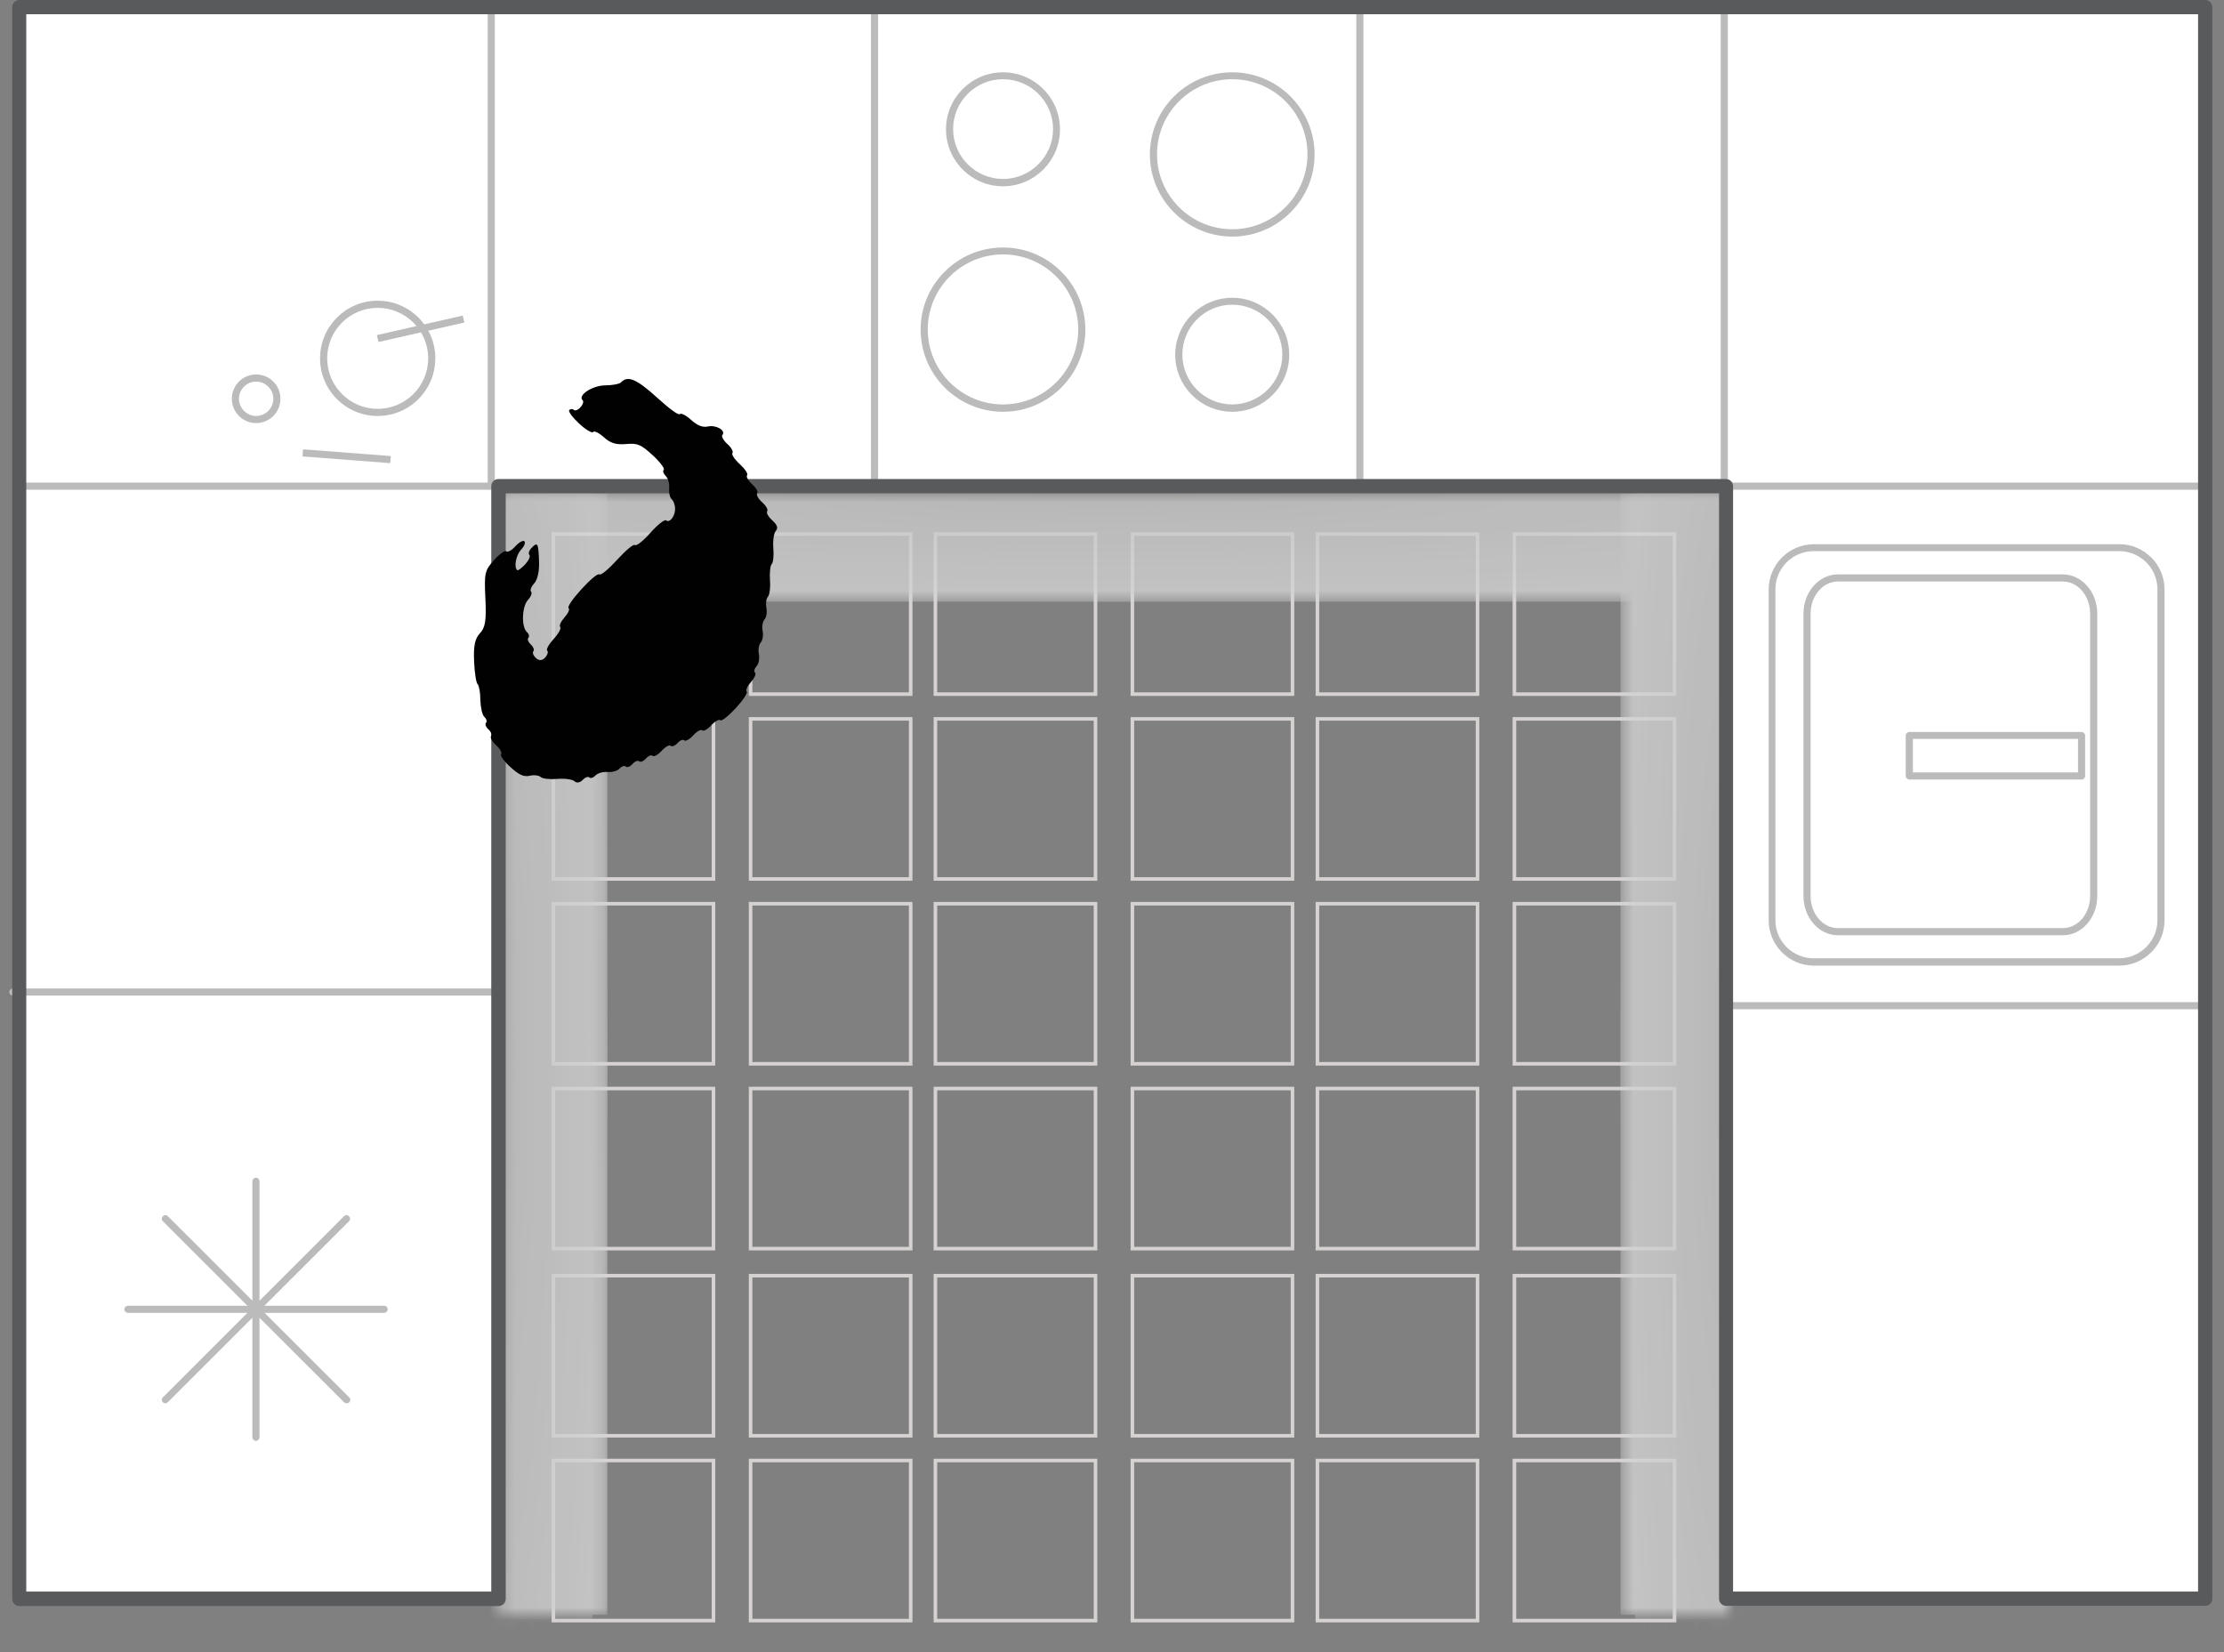 <svg width="175" height="130" viewBox="0 0 175 130" fill="none" xmlns="http://www.w3.org/2000/svg">
<rect x="0" y="0" width="175" height="130" fill="#808080" stroke="none"/>
<path d="M56.282 54.76H43.404V41.882H56.282V54.76ZM43.685 54.48H56.002V42.163H43.685V54.48Z" fill="#D6D2D2"/>
<path d="M71.799 54.76H58.921V41.882H71.799V54.76ZM59.201 54.48H71.519V42.163H59.201V54.48Z" fill="#D6D2D2"/>
<path d="M56.282 69.304H43.404V56.426H56.282V69.304ZM43.685 69.023H56.002V56.706H43.685V69.023Z" fill="#D6D2D2"/>
<path d="M71.799 69.304H58.921V56.426H71.799V69.304ZM59.201 69.023H71.519V56.706H59.201V69.023Z" fill="#D6D2D2"/>
<path d="M86.343 54.76H73.465V41.882H86.343V54.76ZM73.745 54.48H86.062V42.163H73.745V54.48Z" fill="#D6D2D2"/>
<path d="M101.842 54.76H88.964V41.882H101.842V54.76ZM89.244 54.48H101.562V42.163H89.244V54.48Z" fill="#D6D2D2"/>
<path d="M86.343 69.304H73.465V56.426H86.343V69.304ZM73.745 69.023H86.062V56.706H73.745V69.023Z" fill="#D6D2D2"/>
<path d="M101.842 69.304H88.964V56.426H101.842V69.304ZM89.244 69.023H101.562V56.706H89.244V69.023Z" fill="#D6D2D2"/>
<path d="M116.402 54.76H103.524V41.882H116.402V54.76ZM103.804 54.48H116.122V42.163H103.804V54.48Z" fill="#D6D2D2"/>
<path d="M131.902 54.76H119.024V41.882H131.902V54.76ZM119.304 54.48H131.621V42.163H119.304V54.48Z" fill="#D6D2D2"/>
<path d="M116.402 69.304H103.524V56.426H116.402V69.304ZM103.804 69.023H116.122V56.706H103.804V69.023Z" fill="#D6D2D2"/>
<path d="M131.902 69.304H119.024V56.426H131.902V69.304ZM119.304 69.023H131.621V56.706H119.304V69.023Z" fill="#D6D2D2"/>
<path d="M56.282 83.847H43.404V70.969H56.282V83.847ZM43.685 83.567H56.002V71.249H43.685V83.567Z" fill="#D6D2D2"/>
<path d="M71.799 83.847H58.921V70.969H71.799V83.847ZM59.201 83.567H71.519V71.249H59.201V83.567Z" fill="#D6D2D2"/>
<path d="M56.282 98.39H43.404V85.513H56.282V98.39ZM43.685 98.11H56.002V85.793H43.685V98.11Z" fill="#D6D2D2"/>
<path d="M71.799 98.39H58.921V85.513H71.799V98.39ZM59.201 98.11H71.519V85.793H59.201V98.11Z" fill="#D6D2D2"/>
<path d="M86.343 83.847H73.465V70.969H86.343V83.847ZM73.745 83.567H86.062V71.249H73.745V83.567Z" fill="#D6D2D2"/>
<path d="M101.842 83.847H88.964V70.969H101.842V83.847ZM89.244 83.567H101.562V71.249H89.244V83.567Z" fill="#D6D2D2"/>
<path d="M86.343 98.39H73.465V85.513H86.343V98.39ZM73.745 98.11H86.062V85.793H73.745V98.11Z" fill="#D6D2D2"/>
<path d="M101.842 98.39H88.964V85.513H101.842V98.39ZM89.244 98.11H101.562V85.793H89.244V98.11Z" fill="#D6D2D2"/>
<path d="M116.402 83.847H103.524V70.969H116.402V83.847ZM103.804 83.567H116.122V71.249H103.804V83.567Z" fill="#D6D2D2"/>
<path d="M131.902 83.847H119.024V70.969H131.902V83.847ZM119.304 83.567H131.621V71.249H119.304V83.567Z" fill="#D6D2D2"/>
<path d="M116.402 98.39H103.524V85.513H116.402V98.39ZM103.804 98.11H116.122V85.793H103.804V98.11Z" fill="#D6D2D2"/>
<path d="M131.902 98.39H119.024V85.513H131.902V98.39ZM119.304 98.11H131.621V85.793H119.304V98.11Z" fill="#D6D2D2"/>
<path d="M56.282 113.115H43.404V100.237H56.282V113.115ZM43.685 112.835H56.002V100.518H43.685V112.835Z" fill="#D6D2D2"/>
<path d="M71.799 113.115H58.921V100.237H71.799V113.115ZM59.201 112.835H71.519V100.518H59.201V112.835Z" fill="#D6D2D2"/>
<path d="M56.282 127.658H43.404V114.781H56.282V127.658ZM43.685 127.378H56.002V115.061H43.685V127.378Z" fill="#D6D2D2"/>
<path d="M71.799 127.658H58.921V114.781H71.799V127.658ZM59.201 127.378H71.519V115.061H59.201V127.378Z" fill="#D6D2D2"/>
<path d="M86.343 113.115H73.465V100.237H86.343V113.115ZM73.745 112.835H86.062V100.518H73.745V112.835Z" fill="#D6D2D2"/>
<path d="M101.842 113.115H88.964V100.237H101.842V113.115ZM89.244 112.835H101.562V100.518H89.244V112.835Z" fill="#D6D2D2"/>
<path d="M86.343 127.658H73.465V114.781H86.343V127.658ZM73.745 127.378H86.062V115.061H73.745V127.378Z" fill="#D6D2D2"/>
<path d="M101.842 127.658H88.964V114.781H101.842V127.658ZM89.244 127.378H101.562V115.061H89.244V127.378Z" fill="#D6D2D2"/>
<path d="M116.402 113.115H103.524V100.237H116.402V113.115ZM103.804 112.835H116.122V100.518H103.804V112.835Z" fill="#D6D2D2"/>
<path d="M131.902 113.115H119.024V100.237H131.902V113.115ZM119.304 112.835H131.621V100.518H119.304V112.835Z" fill="#D6D2D2"/>
<path d="M116.402 127.658H103.524V114.781H116.402V127.658ZM103.804 127.378H116.122V115.061H103.804V127.378Z" fill="#D6D2D2"/>
<path d="M131.902 127.658H119.024V114.781H131.902V127.658ZM119.304 127.378H131.621V115.061H119.304V127.378Z" fill="#D6D2D2"/>
<g opacity="0.8">
<mask id="mask0_1_2119" style="mask-type:luminance" maskUnits="userSpaceOnUse" x="35" y="34" width="105" height="96">
<path d="M139.998 34.858H35.325V130H139.998V34.858Z" fill="white"/>
</mask>
<g mask="url(#mask0_1_2119)">
<mask id="mask1_1_2119" style="mask-type:luminance" maskUnits="userSpaceOnUse" x="39" y="38" width="98" height="10">
<path d="M136.007 38.832H39.282V47.34H136.007V38.832Z" fill="white"/>
</mask>
<g mask="url(#mask1_1_2119)">
<path d="M136.008 38.832H39.282V47.34H136.008V38.832Z" fill="#D3D3D3"/>
<path d="M87.645 47.34C101.001 47.34 113.731 47.109 125.29 46.68C128.175 46.565 131.012 46.45 133.749 46.318C135.117 46.252 136.469 46.186 137.805 46.12H136.568V38.288H38.722V46.12H37.485C38.821 46.186 40.173 46.268 41.542 46.318C44.279 46.45 47.099 46.565 50.001 46.68C61.576 47.109 74.289 47.34 87.645 47.34Z" fill="#D3D3D3"/>
<path d="M87.645 46.763C100.111 46.763 111.983 46.532 122.783 46.136C128.175 45.938 133.32 45.691 138.118 45.411H136.568V38.271H38.722V45.411H37.172C41.97 45.691 47.115 45.938 52.507 46.136C63.307 46.532 75.179 46.763 87.645 46.763Z" fill="#D2D2D2"/>
<path d="M87.645 46.202C99.221 46.202 110.252 46.004 120.277 45.625C125.29 45.444 130.055 45.213 134.524 44.949C135.645 44.883 136.733 44.817 137.805 44.751H136.568V38.288H38.722V44.751H37.485C38.557 44.817 39.662 44.883 40.767 44.949C45.235 45.213 50.001 45.444 55.013 45.625C65.039 46.004 76.07 46.202 87.645 46.202Z" fill="#D1D1D1"/>
<path d="M87.645 45.642C98.33 45.642 108.504 45.46 117.771 45.114C122.404 44.949 126.79 44.735 130.912 44.487C132.973 44.372 134.952 44.24 136.865 44.092H136.568V38.288H38.722V44.092H38.425C40.338 44.224 42.316 44.355 44.378 44.487C48.5 44.735 52.886 44.949 57.519 45.114C66.77 45.46 76.96 45.642 87.645 45.642Z" fill="#D0D0D0"/>
<path d="M87.645 45.065C107.234 45.065 124.96 44.372 137.805 43.234H136.568V38.271H38.722V43.234H37.485C50.314 44.356 68.056 45.065 87.645 45.065Z" fill="#CFCFCF"/>
<path d="M87.645 44.504C105.453 44.504 121.58 43.861 133.238 42.839C134.705 42.707 136.09 42.575 137.393 42.443H136.552V38.271H38.706V42.443H37.865C39.184 42.591 40.569 42.723 42.02 42.839C53.694 43.861 69.804 44.504 87.612 44.504" fill="#CECECE"/>
<path d="M87.645 43.927C103.673 43.927 118.183 43.35 128.687 42.426C131.308 42.195 133.683 41.948 135.777 41.668C136.816 41.536 137.789 41.387 138.679 41.255H136.568V38.255H38.722V41.255H36.611C37.502 41.404 38.475 41.536 39.514 41.668C41.608 41.948 43.982 42.195 46.604 42.426C57.107 43.35 71.618 43.927 87.645 43.927Z" fill="#CDCDCD"/>
<path d="M87.645 43.366C116.138 43.366 139.239 41.338 139.239 38.832C139.239 37.578 133.468 36.441 124.135 35.616V38.271H51.171V35.616C41.838 36.441 36.067 37.562 36.067 38.832C36.067 41.338 59.168 43.366 87.662 43.366" fill="#CCCCCC"/>
<path d="M87.645 42.806C112.576 42.806 132.792 41.025 132.792 38.832C132.792 36.639 112.576 34.858 87.645 34.858C62.713 34.858 42.498 36.639 42.498 38.832C42.498 41.025 62.713 42.806 87.645 42.806Z" fill="#CBCBCB"/>
<path d="M87.645 42.228C109.015 42.228 126.345 40.711 126.345 38.832C126.345 36.952 109.015 35.435 87.645 35.435C66.275 35.435 48.945 36.952 48.945 38.832C48.945 40.711 66.275 42.228 87.645 42.228Z" fill="#CACACA"/>
<path d="M87.645 41.668C105.453 41.668 119.881 40.398 119.881 38.832C119.881 37.265 105.437 35.996 87.645 35.996C69.853 35.996 55.409 37.265 55.409 38.832C55.409 40.398 69.853 41.668 87.645 41.668Z" fill="#C9C9C9"/>
<path d="M87.645 41.107C101.891 41.107 113.434 40.085 113.434 38.832C113.434 37.578 101.891 36.556 87.645 36.556C73.398 36.556 61.856 37.562 61.856 38.832C61.856 40.101 73.398 41.107 87.645 41.107Z" fill="#C8C8C8"/>
<path d="M87.645 40.53C98.33 40.53 106.987 39.772 106.987 38.832C106.987 37.892 98.33 37.133 87.645 37.133C76.96 37.133 68.303 37.892 68.303 38.832C68.303 39.772 76.96 40.53 87.645 40.53Z" fill="#C7C7C7"/>
<path d="M87.645 39.969C94.768 39.969 100.539 39.458 100.539 38.832C100.539 38.205 94.768 37.694 87.645 37.694C80.522 37.694 74.751 38.205 74.751 38.832C74.751 39.458 80.522 39.969 87.645 39.969Z" fill="#C6C6C6"/>
<path d="M87.645 39.392C91.207 39.392 94.092 39.145 94.092 38.832C94.092 38.519 91.207 38.271 87.645 38.271C84.083 38.271 81.198 38.519 81.198 38.832C81.198 39.145 84.083 39.392 87.645 39.392Z" fill="#C5C5C4"/>
</g>
<mask id="mask2_1_2119" style="mask-type:luminance" maskUnits="userSpaceOnUse" x="39" y="38" width="9" height="90">
<path d="M47.791 38.832H39.282V127.065H47.791V38.832Z" fill="white"/>
</mask>
<g mask="url(#mask2_1_2119)">
<path d="M47.791 38.832H39.282V127.065H47.791V38.832Z" fill="#D3D3D3"/>
<path d="M47.791 82.94C47.791 70.754 47.544 59.146 47.115 48.593C46.999 45.955 46.884 43.383 46.752 40.876C46.686 39.623 46.62 38.403 46.554 37.183V38.255H38.722V127.592H46.554V128.664C46.62 127.444 46.703 126.224 46.752 124.971C46.884 122.464 46.999 119.892 47.115 117.254C47.544 106.701 47.791 95.092 47.791 82.907" fill="#D3D3D3"/>
<path d="M47.23 82.94C47.23 71.562 47.016 60.746 46.604 50.885C46.406 45.955 46.158 41.272 45.878 36.903V38.271H38.739V127.609H45.878V128.978C46.158 124.591 46.406 119.909 46.604 114.995C46.999 105.151 47.23 94.317 47.23 82.94Z" fill="#D2D2D2"/>
<path d="M46.653 82.94C46.653 72.387 46.455 62.329 46.076 53.177C45.895 48.61 45.664 44.257 45.4 40.184C45.334 39.161 45.268 38.172 45.202 37.183V38.255H38.739V127.592H45.202V128.664C45.268 127.675 45.351 126.686 45.4 125.663C45.664 121.59 45.895 117.254 46.076 112.67C46.455 103.518 46.653 93.46 46.653 82.907" fill="#D1D1D1"/>
<path d="M46.093 82.94C46.093 73.195 45.911 63.912 45.565 55.469C45.383 51.248 45.186 47.241 44.938 43.482C44.823 41.602 44.691 39.788 44.543 38.04V38.271H38.739V127.609H44.543V127.84C44.675 126.092 44.806 124.278 44.938 122.398C45.186 118.639 45.4 114.632 45.565 110.411C45.911 101.968 46.093 92.685 46.093 82.94Z" fill="#D0D0D0"/>
<path d="M45.532 82.94C45.532 65.066 44.839 48.89 43.702 37.183V38.255H38.739V127.592H43.702V128.664C44.823 116.957 45.532 100.781 45.532 82.924" fill="#CFCFCF"/>
<path d="M44.955 82.94C44.955 66.698 44.312 51.99 43.289 41.355C43.158 40.019 43.026 38.766 42.894 37.562V38.271H38.722V127.609H42.894V128.318C43.026 127.114 43.174 125.861 43.289 124.525C44.312 113.874 44.955 99.182 44.955 82.94Z" fill="#CECECE"/>
<path d="M44.394 82.94C44.394 68.314 43.817 55.09 42.894 45.51C42.663 43.119 42.416 40.942 42.135 39.046C42.003 38.09 41.855 37.216 41.706 36.391V38.271H38.722V127.609H41.706V129.489C41.855 128.664 41.987 127.79 42.135 126.834C42.399 124.938 42.663 122.761 42.894 120.37C43.817 110.79 44.394 97.566 44.394 82.94Z" fill="#CDCDCD"/>
<path d="M43.817 82.94C43.817 56.953 41.789 35.88 39.282 35.88C38.029 35.88 36.892 41.14 36.067 49.665H38.705V116.215H36.067C36.892 124.723 38.013 130 39.282 130C41.789 130 43.817 108.927 43.817 82.94Z" fill="#CCCCCC"/>
<path d="M43.256 82.94C43.256 60.202 41.475 41.767 39.282 41.767C37.089 41.767 35.309 60.202 35.309 82.94C35.309 105.678 37.089 124.113 39.282 124.113C41.475 124.113 43.256 105.678 43.256 82.94Z" fill="#CBCBCB"/>
<path d="M42.696 82.94C42.696 63.45 41.179 47.653 39.299 47.653C37.419 47.653 35.902 63.45 35.902 82.94C35.902 102.43 37.419 118.227 39.299 118.227C41.179 118.227 42.696 102.43 42.696 82.94Z" fill="#CACACA"/>
<path d="M42.118 82.94C42.118 66.698 40.849 53.523 39.282 53.523C37.716 53.523 36.446 66.698 36.446 82.94C36.446 99.182 37.716 112.357 39.282 112.357C40.849 112.357 42.118 99.182 42.118 82.94Z" fill="#C9C9C9"/>
<path d="M41.558 82.94C41.558 69.947 40.536 59.41 39.282 59.41C38.029 59.41 37.007 69.947 37.007 82.94C37.007 95.933 38.013 106.47 39.282 106.47C40.552 106.47 41.558 95.933 41.558 82.94Z" fill="#C8C8C8"/>
<path d="M40.981 82.94C40.981 73.195 40.222 65.297 39.282 65.297C38.342 65.297 37.584 73.195 37.584 82.94C37.584 92.685 38.342 100.583 39.282 100.583C40.222 100.583 40.981 92.685 40.981 82.94Z" fill="#C7C7C7"/>
<path d="M40.42 82.94C40.42 76.443 39.909 71.183 39.282 71.183C38.656 71.183 38.145 76.443 38.145 82.94C38.145 89.437 38.656 94.697 39.282 94.697C39.909 94.697 40.42 89.437 40.42 82.94Z" fill="#C6C6C6"/>
<path d="M39.86 82.94C39.86 79.692 39.612 77.053 39.299 77.053C38.986 77.053 38.739 79.692 38.739 82.94C38.739 86.188 38.986 88.827 39.299 88.827C39.612 88.827 39.86 86.188 39.86 82.94Z" fill="#C5C5C4"/>
</g>
<mask id="mask3_1_2119" style="mask-type:luminance" maskUnits="userSpaceOnUse" x="127" y="38" width="10" height="90">
<path d="M136.024 38.832H127.516V127.065H136.024V38.832Z" fill="white"/>
</mask>
<g mask="url(#mask3_1_2119)">
<path d="M136.024 38.832H127.516V127.065H136.024V38.832Z" fill="#D3D3D3"/>
<path d="M127.516 82.94C127.516 70.754 127.763 59.146 128.192 48.593C128.307 45.955 128.423 43.383 128.554 40.876C128.62 39.623 128.686 38.403 128.752 37.183V38.255H136.585V127.592H128.752V128.664C128.686 127.444 128.604 126.224 128.554 124.971C128.423 122.464 128.307 119.892 128.192 117.254C127.763 106.701 127.516 95.092 127.516 82.907" fill="#D3D3D3"/>
<path d="M128.076 82.94C128.076 71.562 128.307 60.746 128.703 50.885C128.901 45.955 129.148 41.272 129.428 36.903V38.271H136.568V127.609H129.428V128.978C129.148 124.591 128.901 119.909 128.703 114.995C128.307 105.151 128.076 94.317 128.076 82.94Z" fill="#D2D2D2"/>
<path d="M128.653 82.94C128.653 72.387 128.851 62.329 129.23 53.177C129.412 48.61 129.643 44.257 129.906 40.184C129.972 39.161 130.038 38.172 130.104 37.183V38.255H136.568V127.592H130.104V128.664C130.038 127.675 129.972 126.686 129.906 125.663C129.643 121.59 129.412 117.254 129.23 112.67C128.851 103.518 128.653 93.46 128.653 82.907" fill="#D1D1D1"/>
<path d="M129.214 82.94C129.214 73.195 129.412 63.912 129.742 55.469C129.923 51.248 130.121 47.241 130.368 43.482C130.484 41.602 130.616 39.788 130.764 38.04V38.271H136.568V127.609H130.764V127.84C130.632 126.092 130.5 124.278 130.368 122.398C130.121 118.639 129.906 114.632 129.742 110.411C129.395 101.968 129.214 92.685 129.214 82.94Z" fill="#D0D0D0"/>
<path d="M129.774 82.94C129.774 65.066 130.467 48.89 131.605 37.183V38.255H136.568V127.592H131.605V128.664C130.483 116.957 129.774 100.781 129.774 82.924" fill="#CFCFCF"/>
<path d="M130.352 82.94C130.352 66.698 130.995 51.99 132.017 41.355C132.149 40.019 132.281 38.766 132.413 37.562V38.271H136.585V127.609H132.413V128.318C132.281 127.114 132.132 125.861 132.017 124.525C130.995 113.874 130.352 99.182 130.352 82.94Z" fill="#CECECE"/>
<path d="M130.912 82.94C130.912 68.314 131.49 55.09 132.413 45.51C132.644 43.119 132.891 40.942 133.171 39.046C133.303 38.09 133.452 37.216 133.6 36.391V38.271H136.601V127.609H133.6V129.489C133.452 128.664 133.32 127.79 133.171 126.834C132.908 124.938 132.644 122.761 132.413 120.37C131.49 110.79 130.912 97.566 130.912 82.94Z" fill="#CDCDCD"/>
<path d="M131.489 82.94C131.489 56.953 133.517 35.88 136.024 35.88C137.277 35.88 138.415 41.14 139.239 49.665H136.601V116.215H139.239C138.415 124.723 137.293 130 136.024 130C133.517 130 131.489 108.927 131.489 82.94Z" fill="#CCCCCC"/>
<path d="M132.05 82.94C132.05 60.202 133.831 41.767 136.024 41.767C138.217 41.767 139.998 60.202 139.998 82.94C139.998 105.678 138.217 124.113 136.024 124.113C133.831 124.113 132.05 105.678 132.05 82.94Z" fill="#CBCBCB"/>
<path d="M132.611 82.94C132.611 63.45 134.128 47.653 136.008 47.653C137.887 47.653 139.404 63.45 139.404 82.94C139.404 102.43 137.887 118.227 136.008 118.227C134.128 118.227 132.611 102.43 132.611 82.94Z" fill="#CACACA"/>
<path d="M133.188 82.94C133.188 66.698 134.457 53.523 136.024 53.523C137.59 53.523 138.86 66.698 138.86 82.94C138.86 99.182 137.59 112.357 136.024 112.357C134.457 112.357 133.188 99.182 133.188 82.94Z" fill="#C9C9C9"/>
<path d="M133.749 82.94C133.749 69.947 134.771 59.41 136.024 59.41C137.277 59.41 138.299 69.947 138.299 82.94C138.299 95.933 137.294 106.47 136.024 106.47C134.754 106.47 133.749 95.933 133.749 82.94Z" fill="#C8C8C8"/>
<path d="M134.309 82.94C134.309 73.195 135.067 65.297 136.007 65.297C136.947 65.297 137.706 73.195 137.706 82.94C137.706 92.685 136.947 100.583 136.007 100.583C135.067 100.583 134.309 92.685 134.309 82.94Z" fill="#C7C7C7"/>
<path d="M134.886 82.94C134.886 76.443 135.397 71.183 136.024 71.183C136.65 71.183 137.162 76.443 137.162 82.94C137.162 89.437 136.65 94.697 136.024 94.697C135.397 94.697 134.886 89.437 134.886 82.94Z" fill="#C6C6C6"/>
<path d="M135.447 82.94C135.447 79.692 135.694 77.053 136.008 77.053C136.321 77.053 136.568 79.692 136.568 82.94C136.568 86.188 136.321 88.827 136.008 88.827C135.694 88.827 135.447 86.188 135.447 82.94Z" fill="#C5C5C4"/>
</g>
</g>
</g>
<path d="M39.233 0.561H1.522V38.255V125.795H39.233V38.255H135.826V125.795H173.537V38.255V0.561H39.233Z" fill="white"/>
<path d="M38.656 38.535C38.508 38.535 38.376 38.403 38.376 38.255V0.561C38.376 0.412 38.508 0.28 38.656 0.28C38.804 0.28 38.936 0.412 38.936 0.561V38.238C38.936 38.387 38.804 38.519 38.656 38.519" fill="#BBBBBB"/>
<path d="M68.814 38.535C68.666 38.535 68.534 38.403 68.534 38.255V0.561C68.534 0.412 68.666 0.28 68.814 0.28C68.963 0.28 69.095 0.412 69.095 0.561V38.238C69.095 38.387 68.963 38.519 68.814 38.519" fill="#BBBBBB"/>
<path d="M173.603 79.412H135.892C135.744 79.412 135.612 79.279 135.612 79.131C135.612 78.983 135.744 78.851 135.892 78.851H173.603C173.751 78.851 173.883 78.983 173.883 79.131C173.883 79.279 173.751 79.412 173.603 79.412Z" fill="#BBBBBB"/>
<path d="M173.537 38.535H135.826C135.678 38.535 135.546 38.403 135.546 38.255C135.546 38.106 135.678 37.974 135.826 37.974H173.537C173.685 37.974 173.817 38.106 173.817 38.255C173.817 38.403 173.685 38.535 173.537 38.535Z" fill="#BBBBBB"/>
<path d="M107.003 38.535C106.855 38.535 106.723 38.403 106.723 38.255V0.561C106.723 0.412 106.855 0.28 107.003 0.28C107.152 0.28 107.283 0.412 107.283 0.561V38.238C107.283 38.387 107.152 38.519 107.003 38.519" fill="#BBBBBB"/>
<path d="M135.678 38.535C135.529 38.535 135.397 38.403 135.397 38.255V0.561C135.397 0.412 135.529 0.28 135.678 0.28C135.826 0.28 135.958 0.412 135.958 0.561V38.238C135.958 38.387 135.826 38.519 135.678 38.519" fill="#BBBBBB"/>
<path d="M142.735 43.102H166.759C168.573 43.102 170.041 44.57 170.041 46.384V72.42C170.041 74.234 168.573 75.701 166.759 75.701H142.735C140.921 75.701 139.453 74.234 139.453 72.42V46.384C139.453 44.57 140.921 43.102 142.735 43.102Z" fill="white"/>
<path d="M166.76 75.982H142.735C140.773 75.982 139.173 74.382 139.173 72.42V46.384C139.173 44.422 140.773 42.822 142.735 42.822H166.76C168.722 42.822 170.321 44.422 170.321 46.384V72.42C170.321 74.382 168.722 75.982 166.743 75.982M142.719 43.366C141.053 43.366 139.701 44.718 139.701 46.367V72.404C139.701 74.069 141.053 75.405 142.719 75.405H166.743C168.408 75.405 169.761 74.052 169.761 72.404V46.367C169.761 44.702 168.408 43.366 166.743 43.366H142.719Z" fill="#BBBBBB"/>
<path d="M162.324 73.591H144.615C143.131 73.591 141.91 72.206 141.91 70.507V48.28C141.91 46.582 143.131 45.197 144.615 45.197H162.324C163.808 45.197 165.028 46.582 165.028 48.28V70.507C165.028 72.206 163.824 73.591 162.324 73.591ZM144.615 45.757C143.427 45.757 142.471 46.895 142.471 48.28V70.507C142.471 71.892 143.427 73.03 144.615 73.03H162.324C163.511 73.03 164.467 71.892 164.467 70.507V48.28C164.467 46.895 163.511 45.757 162.324 45.757H144.615Z" fill="#BBBBBB"/>
<path d="M163.791 57.877H150.237V61.059H163.791V57.877Z" fill="white"/>
<path d="M163.792 61.34H150.238C150.089 61.34 149.957 61.208 149.957 61.059V57.877C149.957 57.728 150.089 57.596 150.238 57.596H163.792C163.94 57.596 164.072 57.728 164.072 57.877V61.059C164.072 61.208 163.957 61.34 163.792 61.34ZM150.518 60.779H163.511V58.141H150.518V60.779Z" fill="#BBBBBB"/>
<path d="M96.961 18.616C93.4 18.616 90.481 15.714 90.481 12.152C90.481 8.591 93.383 5.689 96.961 5.689C100.539 5.689 103.441 8.591 103.441 12.152C103.441 15.714 100.539 18.616 96.961 18.616ZM96.961 6.233C93.696 6.233 91.042 8.888 91.042 12.136C91.042 15.384 93.696 18.039 96.961 18.039C100.226 18.039 102.881 15.384 102.881 12.136C102.881 8.888 100.226 6.233 96.961 6.233Z" fill="#BBBBBB"/>
<path d="M96.961 32.401C94.488 32.401 92.476 30.389 92.476 27.916C92.476 25.443 94.488 23.431 96.961 23.431C99.434 23.431 101.446 25.443 101.446 27.916C101.446 30.389 99.434 32.401 96.961 32.401ZM96.961 23.975C94.801 23.975 93.037 25.739 93.037 27.9C93.037 30.06 94.801 31.824 96.961 31.824C99.121 31.824 100.902 30.06 100.902 27.9C100.902 25.739 99.138 23.975 96.961 23.975Z" fill="#BBBBBB"/>
<path d="M78.922 32.401C75.361 32.401 72.442 29.499 72.442 25.937C72.442 22.376 75.344 19.474 78.922 19.474C82.501 19.474 85.403 22.376 85.403 25.937C85.403 29.499 82.501 32.401 78.922 32.401ZM78.922 20.018C75.657 20.018 73.003 22.672 73.003 25.921C73.003 29.169 75.657 31.824 78.922 31.824C82.187 31.824 84.842 29.169 84.842 25.921C84.842 22.672 82.187 20.018 78.922 20.018Z" fill="#BBBBBB"/>
<path d="M78.922 14.659C76.449 14.659 74.437 12.647 74.437 10.174C74.437 7.7 76.449 5.689 78.922 5.689C81.396 5.689 83.407 7.7 83.407 10.174C83.407 12.647 81.396 14.659 78.922 14.659ZM78.922 6.233C76.746 6.233 74.998 7.997 74.998 10.157C74.998 12.317 76.762 14.082 78.922 14.082C81.082 14.082 82.863 12.317 82.863 10.157C82.863 7.997 81.099 6.233 78.922 6.233Z" fill="#BBBBBB"/>
<path d="M38.722 78.34H1.011C0.863 78.34 0.731 78.208 0.731 78.059C0.731 77.911 0.863 77.779 1.011 77.779H38.722C38.87 77.779 39.002 77.911 39.002 78.059C39.002 78.208 38.87 78.34 38.722 78.34Z" fill="#BBBBBB"/>
<path d="M20.139 113.379C19.99 113.379 19.858 113.247 19.858 113.099V92.949C19.858 92.801 19.99 92.669 20.139 92.669C20.287 92.669 20.419 92.801 20.419 92.949V113.099C20.419 113.247 20.287 113.379 20.139 113.379Z" fill="#BBBBBB"/>
<path d="M30.23 103.304H10.064C9.915 103.304 9.783 103.172 9.783 103.024C9.783 102.875 9.915 102.744 10.064 102.744H30.23C30.378 102.744 30.51 102.875 30.51 103.024C30.51 103.172 30.378 103.304 30.23 103.304Z" fill="#BBBBBB"/>
<path d="M13.015 110.427C13.015 110.427 12.867 110.394 12.818 110.345C12.702 110.23 12.702 110.065 12.818 109.949L27.064 95.703C27.18 95.587 27.345 95.587 27.46 95.703C27.575 95.818 27.575 95.983 27.46 96.098L13.197 110.345C13.197 110.345 13.065 110.427 12.999 110.427" fill="#BBBBBB"/>
<path d="M27.279 110.427C27.279 110.427 27.13 110.394 27.081 110.345L12.818 96.098C12.702 95.983 12.702 95.818 12.818 95.703C12.933 95.587 13.098 95.587 13.213 95.703L27.476 109.949C27.592 110.065 27.592 110.23 27.476 110.345C27.427 110.394 27.345 110.427 27.279 110.427Z" fill="#BBBBBB"/>
<path d="M39.233 38.535H1.522C1.374 38.535 1.242 38.403 1.242 38.255C1.242 38.106 1.374 37.974 1.522 37.974H39.233C39.382 37.974 39.513 38.106 39.513 38.255C39.513 38.403 39.382 38.535 39.233 38.535Z" fill="#BBBBBB"/>
<path d="M173.536 126.356H135.826C135.513 126.356 135.265 126.109 135.265 125.795V38.815H39.793V125.812C39.793 126.125 39.546 126.372 39.233 126.372H1.522C1.209 126.372 0.962 126.125 0.962 125.812V0.561C0.962 0.247 1.209 0 1.522 0H173.52C173.833 0 174.081 0.247 174.081 0.561V125.795C174.081 126.109 173.833 126.356 173.52 126.356M136.37 125.235H172.959V1.121H2.066V125.235H38.656V38.255C38.656 37.941 38.903 37.694 39.216 37.694H135.809C136.123 37.694 136.37 37.941 136.37 38.255V125.251V125.235Z" fill="#595A5C"/>
<path d="M29.719 23.959C32.06 23.959 33.973 25.855 33.973 28.213C33.973 30.571 32.077 32.467 29.719 32.467C27.361 32.467 25.465 30.571 25.465 28.213C25.465 25.855 27.361 23.959 29.719 23.959Z" fill="white"/>
<path d="M29.719 32.731C27.213 32.731 25.184 30.703 25.184 28.196C25.184 25.69 27.213 23.662 29.719 23.662C32.225 23.662 34.253 25.69 34.253 28.196C34.253 30.703 32.225 32.731 29.719 32.731ZM29.719 24.223C27.526 24.223 25.745 26.003 25.745 28.196C25.745 30.389 27.526 32.17 29.719 32.17C31.912 32.17 33.693 30.389 33.693 28.196C33.693 26.003 31.912 24.223 29.719 24.223Z" fill="#BBBBBB"/>
<path d="M23.846 35.355L23.803 35.914L30.708 36.444L30.751 35.885L23.846 35.355Z" fill="#BBBBBB"/>
<path d="M29.785 26.91L29.653 26.366L36.413 24.832L36.545 25.377L29.785 26.91Z" fill="#BBBBBB"/>
<path d="M20.155 33.291C19.1 33.291 18.243 32.434 18.243 31.379C18.243 30.323 19.1 29.466 20.155 29.466C21.211 29.466 22.068 30.323 22.068 31.379C22.068 32.434 21.211 33.291 20.155 33.291ZM20.155 30.027C19.413 30.027 18.803 30.637 18.803 31.379C18.803 32.121 19.413 32.731 20.155 32.731C20.897 32.731 21.507 32.121 21.507 31.379C21.507 30.637 20.897 30.027 20.155 30.027Z" fill="#BBBBBB"/>
<path d="M46.669 34.001C46.57 34.099 46.076 33.803 45.565 33.325C45.053 32.846 44.707 32.385 44.79 32.269C44.889 32.17 45.053 32.154 45.152 32.253C45.251 32.352 45.499 32.253 45.68 32.038C45.878 31.824 45.944 31.577 45.845 31.494C45.433 31.115 46.587 30.34 47.609 30.323C48.186 30.323 48.747 30.208 48.862 30.093C49.39 29.515 50.099 29.829 51.715 31.296C52.671 32.17 53.397 32.698 53.496 32.582C53.595 32.483 53.99 32.681 54.386 33.044C54.881 33.489 55.293 33.654 55.722 33.555C56.365 33.423 57.14 33.885 56.843 34.231C56.744 34.33 56.926 34.66 57.239 34.94C57.552 35.221 57.717 35.534 57.635 35.649C57.536 35.748 57.8 36.144 58.212 36.523C58.624 36.903 58.888 37.298 58.789 37.397C58.69 37.496 58.871 37.826 59.185 38.106C59.498 38.387 59.679 38.7 59.58 38.815C59.481 38.914 59.663 39.244 59.976 39.524C60.289 39.805 60.454 40.118 60.372 40.233C60.273 40.332 60.454 40.662 60.768 40.942C61.163 41.305 61.246 41.553 61.048 41.767C60.899 41.932 60.8 42.542 60.85 43.119C60.899 43.696 60.85 44.273 60.718 44.389C60.603 44.52 60.553 45.081 60.586 45.658C60.636 46.235 60.553 46.829 60.421 46.961C60.289 47.109 60.24 47.505 60.306 47.835C60.372 48.181 60.306 48.577 60.157 48.742C60.009 48.907 59.943 49.319 60.009 49.649C60.075 49.978 60.009 50.391 59.861 50.556C59.712 50.72 59.646 51.133 59.712 51.462C59.778 51.792 59.712 52.237 59.531 52.419C59.366 52.6 59.3 52.831 59.415 52.93C59.514 53.029 59.366 53.359 59.086 53.672C58.805 53.985 58.657 54.315 58.756 54.414C58.855 54.513 58.476 55.09 57.898 55.717C57.321 56.343 56.777 56.772 56.678 56.673C56.579 56.574 56.249 56.755 55.969 57.069C55.689 57.382 55.359 57.563 55.26 57.465C55.161 57.365 54.831 57.547 54.551 57.86C54.271 58.173 53.941 58.355 53.842 58.256C53.743 58.157 53.496 58.256 53.314 58.47C53.117 58.685 52.886 58.767 52.77 58.685C52.671 58.586 52.342 58.767 52.061 59.08C51.781 59.394 51.451 59.575 51.352 59.476C51.253 59.377 51.006 59.476 50.825 59.691C50.627 59.905 50.396 59.987 50.297 59.905C50.198 59.806 49.951 59.905 49.769 60.119C49.571 60.334 49.341 60.416 49.242 60.317C49.143 60.218 48.912 60.301 48.747 60.482C48.582 60.663 48.153 60.779 47.807 60.746C47.461 60.713 47.049 60.828 46.867 61.01C46.702 61.191 46.471 61.273 46.373 61.175C46.274 61.076 46.026 61.175 45.845 61.372C45.647 61.587 45.367 61.636 45.202 61.471C45.037 61.323 44.427 61.24 43.85 61.29C43.273 61.339 42.679 61.273 42.547 61.142C42.399 61.01 42.003 60.96 41.673 61.043C41.212 61.142 40.832 60.977 40.156 60.35C39.661 59.905 39.332 59.443 39.431 59.344C39.53 59.245 39.348 58.916 39.035 58.635C38.722 58.355 38.557 58.042 38.639 57.926C38.722 57.811 38.639 57.58 38.441 57.398C38.227 57.217 38.145 56.97 38.243 56.871C38.342 56.772 38.276 56.558 38.111 56.409C37.947 56.261 37.815 55.667 37.798 55.09C37.798 54.513 37.699 53.952 37.584 53.837C37.468 53.738 37.337 52.913 37.304 52.023C37.254 50.803 37.37 50.259 37.765 49.83C38.194 49.368 38.276 48.808 38.194 47.093C38.095 45.098 38.145 44.883 38.87 44.075C39.299 43.597 39.744 43.284 39.843 43.383C39.942 43.482 40.272 43.3 40.552 42.987C40.832 42.674 41.162 42.492 41.261 42.591C41.36 42.69 41.261 42.987 40.997 43.251C40.601 43.696 40.42 44.62 40.7 44.867C40.766 44.916 41.047 44.702 41.327 44.405C41.607 44.092 41.756 43.762 41.657 43.663C41.558 43.564 41.624 43.317 41.822 43.119C42.3 42.608 42.366 42.723 42.415 44.174C42.448 44.949 42.3 45.609 42.036 45.906C41.789 46.169 41.69 46.466 41.789 46.549C41.888 46.648 41.789 46.944 41.541 47.208C41.063 47.736 41.014 49.319 41.459 49.731C41.624 49.88 41.673 50.077 41.574 50.193C41.475 50.292 41.574 50.539 41.772 50.72C41.97 50.902 42.069 51.149 41.97 51.248C41.871 51.347 41.97 51.594 42.168 51.776C42.415 52.007 42.663 51.99 42.893 51.743C43.091 51.528 43.157 51.281 43.058 51.199C42.959 51.1 43.19 50.688 43.569 50.275C43.949 49.863 44.179 49.434 44.081 49.335C43.982 49.236 44.13 48.907 44.41 48.593C44.691 48.28 44.855 47.95 44.74 47.851C44.625 47.752 45.07 47.109 45.763 46.351C46.455 45.592 47.049 45.098 47.164 45.197C47.279 45.295 47.873 44.801 48.566 44.042C49.258 43.284 49.852 42.789 49.967 42.888C50.066 42.987 50.627 42.558 51.187 41.915C51.748 41.272 52.309 40.86 52.408 40.942C52.688 41.19 53.15 40.596 53.117 40.002C53.117 39.722 52.985 39.376 52.836 39.261C52.704 39.129 52.622 38.749 52.655 38.403C52.688 38.057 52.572 37.645 52.391 37.463C52.21 37.282 52.127 37.068 52.226 36.968C52.325 36.87 51.929 36.342 51.352 35.814C50.429 34.973 50.181 34.858 49.258 34.94C48.467 35.006 48.038 34.874 47.527 34.413C47.148 34.066 46.768 33.885 46.669 33.984" fill="#010101"/>
</svg>
